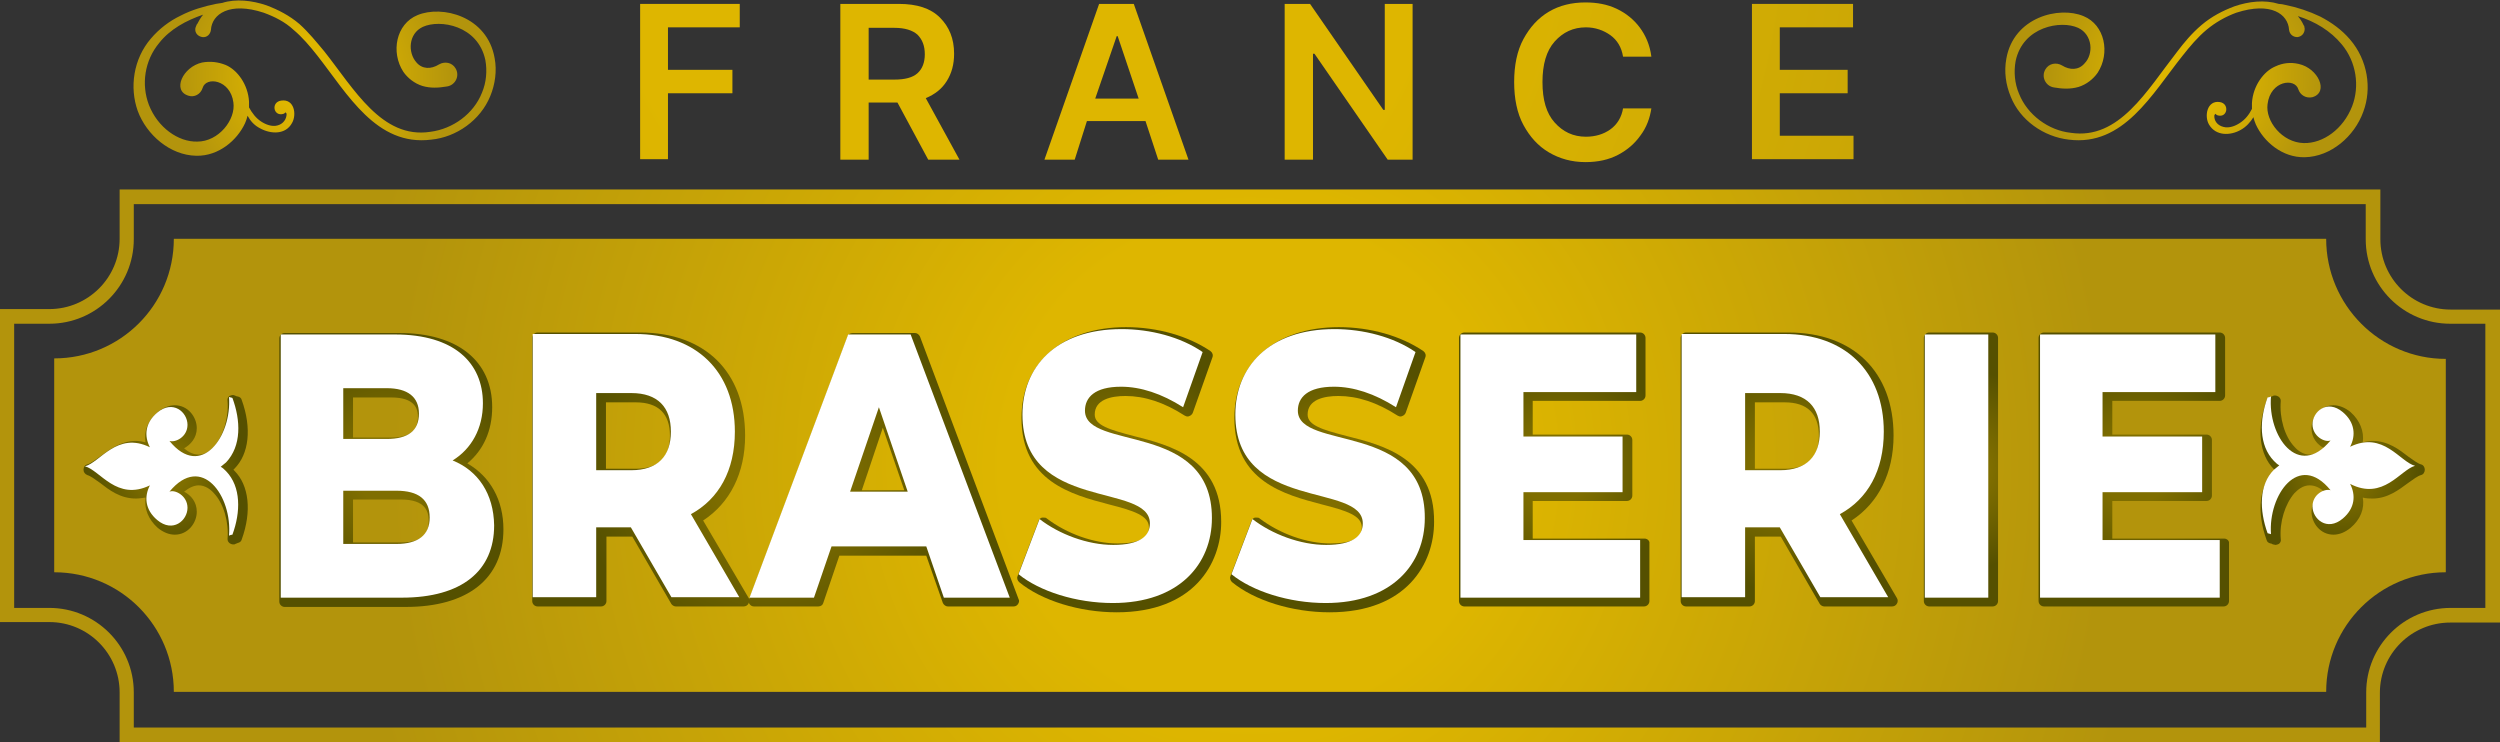 <?xml version="1.0" encoding="utf-8"?>
<!-- Generator: Adobe Illustrator 27.6.1, SVG Export Plug-In . SVG Version: 6.00 Build 0)  -->
<svg version="1.1" id="Calque_1" xmlns="http://www.w3.org/2000/svg" xmlns:xlink="http://www.w3.org/1999/xlink" x="0px" y="0px"
	 viewBox="0 0 512 152" style="enable-background:new 0 0 512 152;" xml:space="preserve">
<rect x="0" y="0" width="512" height="152" fill="#333333" stroke="none"/>
<style type="text/css">
	.st0{fill:url(#SVGID_1_);}
	.st1{fill:url(#SVGID_00000114059683172428490690000006059357708976558259_);}
	.st2{fill:url(#SVGID_00000074405365883327983030000008154601551436152724_);}
	.st3{fill:url(#SVGID_00000139279096858527546480000008662693192728189098_);}
	.st4{fill:url(#SVGID_00000098217990152415322190000013811679634214907781_);}
	.st5{fill:url(#SVGID_00000062171332778305711000000009255569443192151971_);}
	.st6{fill:url(#SVGID_00000097458012333983885410000014412762827214818714_);}
	.st7{fill:url(#SVGID_00000137118759295626279120000017204835873616334225_);}
	.st8{fill:url(#SVGID_00000052786577035252088800000012399950628810891439_);}
	.st9{fill:url(#SVGID_00000179642191107002481330000009579811525688646031_);}
	.st10{fill:url(#SVGID_00000035521597628474520730000014093388800016621442_);}
	.st11{fill:url(#SVGID_00000014631072647383011800000012363343098228187822_);}
	.st12{fill:url(#SVGID_00000122704524155499032310000014918762173925549973_);}
	.st13{fill:url(#SVGID_00000068656751155022008680000000460125295833851801_);}
	.st14{fill:url(#SVGID_00000156557367321674064910000013075064359479522236_);}
	.st15{fill:url(#SVGID_00000013905112865091483130000015244883440178302123_);}
	.st16{fill:url(#SVGID_00000071540226293067463710000001320237492051671716_);}
	.st17{fill:url(#SVGID_00000065783469606827868470000003294069167438646665_);}
	.st18{fill:url(#SVGID_00000030466753947515479440000018099751576023071620_);}
	.st19{fill:url(#SVGID_00000043424518999854177100000008548083161433879722_);}
	.st20{fill:#FFFFFF;}
</style>
<g>
	<g>
		<radialGradient id="SVGID_1_" cx="64.408" cy="15.946" r="28.558" gradientUnits="userSpaceOnUse">
			<stop  offset="0.286" style="stop-color:#DEB600"/>
			<stop  offset="1" style="stop-color:#B3940C"/>
		</radialGradient>
		<path class="st0" d="M40.2,31.9c4.6,0.1,8.4-3.2,10-6.7c0.2-0.5,0.4-1,0.5-1.5c0.6,1.1,1.4,2,2.6,2.6c2.2,1.2,5.2,1.3,6.5-1.1
			c1-1.7,0.5-5-2.2-4.6c-2.2,0.3-1.6,3.4,0.5,2.7c0.2-0.1,0.3-0.2,0.4-0.3c0.1,0.1,0.1,0.2,0.2,0.3c0,1.1-0.7,2.1-1.9,2.4
			c-1.1,0.3-2.4-0.2-3.3-0.8c-1.1-0.7-1.9-1.8-2.5-2.9c0-0.4,0-0.8,0-1.2c-0.2-3.5-2.4-6.5-4.8-7.5c-1.5-0.6-3.1-0.8-4.8-0.5
			c-4,0.9-6.2,5.8-2.8,6.8c1.2,0.4,2.5-0.3,2.9-1.6c0.7-2.4,5.7-1.7,6.3,3c0.5,3.5-3,8-7.4,8c-3.9,0.1-8.1-2.9-9.9-7.5
			c-1.6-4.2-0.9-9.1,2.1-12.7c2.2-2.8,5.5-4.6,9-5.8c-0.5,0.6-0.9,1.3-1.2,1.9l-0.1,0.1C40.1,5.5,40,5.7,40,5.9
			c-0.1,0.9,0.6,1.6,1.5,1.7c0.9,0.1,1.6-0.6,1.7-1.5c0.2-3.2,3.8-5.8,10.8-3.5c2.2,0.8,4.4,1.9,6.1,3.5c1.8,1.5,3.4,3.4,4.9,5.3
			c6.2,7.9,12.1,18.6,23.3,17.2c5.2-0.5,10.1-4,12.1-8.9c1-2.4,1.4-5.2,0.9-7.8C99.8,3.3,90.5,1,85.5,3.1c-4.4,1.8-5.5,7.6-2.9,11.6
			c0.9,1.3,2.3,2.4,3.9,2.9c1.7,0.5,3.3,0.4,5.1,0.1c1.7-0.3,2.6-2.2,1.7-3.7c-0.7-1.2-2.2-1.5-3.4-0.8c-1.6,1-3.4,1-4.6-0.4
			c-1.8-2-1.7-5.9,1.3-7.3c3.5-1.6,11.3-0.3,12.8,6.8c0.4,2.2,0.2,4.6-0.7,6.7c-1.7,4.3-5.9,7.4-10.6,8c-9.9,1.5-15.6-8.8-21.7-16.5
			c-1.6-1.9-3.2-3.9-5.1-5.6c-2-1.7-4.3-2.9-6.7-3.8c-2.9-1-6.3-1.4-9.1-0.5c0,0,0,0,0,0c-0.4,0.1-0.9,0.1-1.3,0.2
			c-2.4,0.5-4.9,1.2-7.2,2.4c-2.3,1.1-4.4,2.7-6.1,4.7c-3.6,4.2-4.4,10-2.7,14.8C30,27.6,34.8,31.8,40.2,31.9z"/>
		
			<radialGradient id="SVGID_00000053544427927920032160000015706235629042737282_" cx="447.591" cy="15.946" r="28.558" gradientUnits="userSpaceOnUse">
			<stop  offset="0.286" style="stop-color:#DEB600"/>
			<stop  offset="1" style="stop-color:#B3940C"/>
		</radialGradient>
		<path style="fill:url(#SVGID_00000053544427927920032160000015706235629042737282_);" d="M423.7,28.6c11.2,1.4,17-9.3,23.3-17.2
			c1.5-1.9,3.1-3.8,4.9-5.3c1.8-1.5,3.9-2.7,6.1-3.5c7.1-2.3,10.6,0.3,10.8,3.5c0.1,0.9,0.8,1.5,1.7,1.5c0.9-0.1,1.5-0.8,1.5-1.7
			c0-0.2-0.1-0.4-0.1-0.6l-0.1-0.1c-0.3-0.7-0.7-1.3-1.2-1.9c3.5,1.1,6.7,3,9,5.8c3,3.6,3.7,8.6,2.1,12.7c-1.8,4.6-5.9,7.6-9.9,7.5
			c-4.4-0.1-7.9-4.5-7.4-8c0.6-4.8,5.6-5.4,6.3-3c0.4,1.2,1.6,1.9,2.9,1.6c3.4-1,1.2-5.9-2.8-6.8c-1.7-0.4-3.3-0.2-4.8,0.5
			c-2.4,1-4.6,4-4.8,7.5c0,0.4,0,0.8,0,1.2c-0.6,1.2-1.4,2.2-2.5,2.9c-0.9,0.6-2.2,1.1-3.3,0.8c-1.3-0.3-2-1.3-1.9-2.4
			c0.1-0.1,0.1-0.2,0.2-0.3c0.1,0.1,0.2,0.2,0.4,0.3c2.1,0.7,2.6-2.4,0.5-2.7c-2.6-0.4-3.2,2.9-2.2,4.6c1.4,2.4,4.4,2.3,6.5,1.1
			c1.1-0.6,2-1.6,2.6-2.6c0.1,0.5,0.3,1,0.5,1.5c1.6,3.5,5.4,6.8,10,6.7c5.4-0.1,10.2-4.3,12-9.3c1.8-4.8,0.9-10.6-2.7-14.8
			c-1.7-2-3.8-3.5-6.1-4.7c-2.3-1.1-4.7-1.9-7.2-2.4c-0.4-0.1-0.9-0.2-1.3-0.2c0,0,0,0,0,0c-2.9-0.9-6.2-0.5-9.1,0.5
			c-2.4,0.9-4.7,2.1-6.7,3.8c-2,1.7-3.6,3.6-5.1,5.6c-6.1,7.8-11.8,18-21.7,16.5c-4.6-0.5-8.9-3.7-10.6-8c-0.9-2.1-1.1-4.5-0.7-6.7
			c1.5-7.1,9.3-8.4,12.8-6.8c3,1.4,3.2,5.4,1.3,7.3c-1.2,1.4-3,1.4-4.6,0.4c-1.2-0.7-2.7-0.4-3.4,0.8c-0.9,1.5,0,3.4,1.7,3.7
			c1.7,0.3,3.4,0.4,5.1-0.1c1.6-0.5,3-1.6,3.9-2.9c2.6-4,1.5-9.8-2.9-11.6c-5-2.1-14.3,0.2-15.8,8.7c-0.5,2.7-0.1,5.4,0.9,7.8
			C413.7,24.6,418.5,28,423.7,28.6z"/>
		
			<radialGradient id="SVGID_00000091724866215610055210000009733563665432401800_" cx="256" cy="95.404" r="185.386" gradientUnits="userSpaceOnUse">
			<stop  offset="0.286" style="stop-color:#DEB600"/>
			<stop  offset="1" style="stop-color:#B3940C"/>
		</radialGradient>
		<path style="fill:url(#SVGID_00000091724866215610055210000009733563665432401800_);" d="M501.9,63.4c-8,0-14.4-6.5-14.4-14.4
			V38.8H24.5v10.1c0,8-6.5,14.4-14.4,14.4H0v64.1h10.1c8,0,14.4,6.5,14.4,14.4V152h462.9v-10.1c0-8,6.5-14.4,14.4-14.4H512V63.4
			H501.9z M509.1,124.5h-7.2c-9.6,0-17.3,7.8-17.3,17.3v7.2H27.4v-7.2c0-9.6-7.8-17.3-17.3-17.3H2.9V66.3h7.2
			c9.6,0,17.3-7.8,17.3-17.3v-7.2h457.1v7.2c0,9.6,7.8,17.3,17.3,17.3h7.2V124.5z"/>
		
			<radialGradient id="SVGID_00000020358130108972001030000009497326880249750927_" cx="256" cy="95.404" r="176.282" gradientUnits="userSpaceOnUse">
			<stop  offset="0.286" style="stop-color:#DEB600"/>
			<stop  offset="1" style="stop-color:#B3940C"/>
		</radialGradient>
		<path style="fill:url(#SVGID_00000020358130108972001030000009497326880249750927_);" d="M476.4,48.9H35.6
			c0,13.6-11,24.5-24.5,24.5v43.8c13.6,0,24.5,11,24.5,24.5h440.8c0-13.6,11-24.5,24.5-24.5V73.5C487.4,73.5,476.4,62.5,476.4,48.9z
			"/>
	</g>
	<g>
		
			<radialGradient id="SVGID_00000153704327622587875580000002159122276613278122_" cx="80.157" cy="96.21" r="25.622" gradientUnits="userSpaceOnUse">
			<stop  offset="0.286" style="stop-color:#7F6E00"/>
			<stop  offset="1" style="stop-color:#555000"/>
		</radialGradient>
		<path style="fill:url(#SVGID_00000153704327622587875580000002159122276613278122_);" d="M95.7,94.9c3.3-2.7,5.1-6.7,5.1-11.5
			c0-9.5-7.1-15.2-19-15.2H58.3c-0.6,0-1.1,0.5-1.1,1.1v53.9c0,0.6,0.5,1.1,1.1,1.1h24.8c12.7,0,20-5.8,20-15.9
			C103.1,102.4,100.4,97.6,95.7,94.9z M80.1,89.6h-7.8v-8.2h7.8c4.9,0,5.5,2.3,5.5,4.1C85.5,87.2,85,89.6,80.1,89.6z M72.3,102.3
			h9.8c5.1,0,5.7,2.5,5.7,4.4s-0.6,4.4-5.7,4.4h-9.8V102.3z"/>
		
			<radialGradient id="SVGID_00000139288257620245025780000001553179431631840676_" cx="158.834" cy="96.21" r="40.487" gradientUnits="userSpaceOnUse">
			<stop  offset="0.286" style="stop-color:#7F6E00"/>
			<stop  offset="1" style="stop-color:#555000"/>
		</radialGradient>
		<path style="fill:url(#SVGID_00000139288257620245025780000001553179431631840676_);" d="M188.4,68.9c-0.2-0.4-0.6-0.7-1-0.7
			h-12.8c-0.5,0-0.9,0.3-1,0.7l-20.2,53.9c0,0,0,0,0,0c0-0.1,0-0.1,0-0.2l-9.4-16c5.5-3.6,8.6-9.7,8.6-17.4c0-13-8.2-21.1-21.5-21.1
			h-21c-0.6,0-1.1,0.5-1.1,1.1v53.9c0,0.6,0.5,1.1,1.1,1.1h13c0.6,0,1.1-0.5,1.1-1.1v-13.2h5.3l8,13.8c0.2,0.3,0.6,0.5,0.9,0.5h13.9
			c0.4,0,0.8-0.2,1-0.6c0-0.1,0-0.1,0.1-0.2c0,0.1,0,0.2,0.1,0.3c0.2,0.3,0.5,0.5,0.9,0.5h13.2c0.5,0,0.9-0.3,1-0.7l3.3-9.7h17.8
			l3.4,9.7c0.2,0.4,0.6,0.7,1,0.7h13.5c0.4,0,0.7-0.2,0.9-0.5c0.2-0.3,0.3-0.7,0.1-1L188.4,68.9z M130.2,96h-6.1V82.4h6.1
			c4.6,0,7,2.3,7,6.8C137.2,93.7,134.8,96,130.2,96z M180.8,87.6l4.4,12.8h-8.7L180.8,87.6z"/>
		
			<radialGradient id="SVGID_00000052090095960951847130000010850758324580088503_" cx="229.222" cy="96.21" r="25.368" gradientUnits="userSpaceOnUse">
			<stop  offset="0.286" style="stop-color:#7F6E00"/>
			<stop  offset="1" style="stop-color:#555000"/>
		</radialGradient>
		<path style="fill:url(#SVGID_00000052090095960951847130000010850758324580088503_);" d="M232.2,89.3c-5-1.3-8-2.2-8-4.4
			c0-3.1,3.4-3.8,6.3-3.8c3.9,0,7.9,1.3,12.1,4c0.2,0.1,0.4,0.2,0.6,0.2c0.1,0,0.2,0,0.4-0.1c0.3-0.1,0.6-0.4,0.7-0.7l4-11.3
			c0.2-0.5,0-1-0.4-1.3c-4.6-3.1-10.8-4.9-17.3-4.9c-13,0-21.4,7.3-21.4,18.6c0,13,10.3,15.7,17.9,17.7c5.1,1.3,8.2,2.3,8.2,4.7
			c0,2.2-2.1,3.3-6.4,3.3c-4.9,0-10.4-2-14.5-5.1c-0.2-0.2-0.4-0.2-0.7-0.2c-0.1,0-0.2,0-0.3,0c-0.3,0.1-0.6,0.3-0.7,0.7l-4.3,11.3
			c-0.2,0.4,0,0.9,0.3,1.2c4.6,3.8,12.4,6.2,20,6.2c15.8,0,21.4-10,21.4-18.5C250.1,93.9,239.7,91.2,232.2,89.3z"/>
		
			<radialGradient id="SVGID_00000053529841772677179660000014234641807566212022_" cx="272.916" cy="96.21" r="25.368" gradientUnits="userSpaceOnUse">
			<stop  offset="0.286" style="stop-color:#7F6E00"/>
			<stop  offset="1" style="stop-color:#555000"/>
		</radialGradient>
		<path style="fill:url(#SVGID_00000053529841772677179660000014234641807566212022_);" d="M275.8,89.3c-5-1.3-8-2.2-8-4.4
			c0-3.1,3.4-3.8,6.3-3.8c3.9,0,7.9,1.3,12.1,4c0.2,0.1,0.4,0.2,0.6,0.2c0.1,0,0.2,0,0.4-0.1c0.3-0.1,0.6-0.4,0.7-0.7l4-11.3
			c0.2-0.5,0-1-0.4-1.3c-4.6-3.1-10.8-4.9-17.3-4.9c-13,0-21.4,7.3-21.4,18.6c0,13,10.3,15.7,17.9,17.7c5.1,1.3,8.2,2.3,8.2,4.7
			c0,2.2-2.1,3.3-6.4,3.3c-4.9,0-10.4-2-14.5-5.1c-0.2-0.2-0.4-0.2-0.7-0.2c-0.1,0-0.2,0-0.3,0c-0.3,0.1-0.6,0.3-0.7,0.7l-4.3,11.3
			c-0.2,0.4,0,0.9,0.3,1.2c4.6,3.8,12.4,6.2,20,6.2c15.8,0,21.4-10,21.4-18.5C293.8,93.9,283.4,91.2,275.8,89.3z"/>
		
			<radialGradient id="SVGID_00000074433343837753598940000008775318387318717620_" cx="318.414" cy="96.21" r="24.17" gradientUnits="userSpaceOnUse">
			<stop  offset="0.286" style="stop-color:#7F6E00"/>
			<stop  offset="1" style="stop-color:#555000"/>
		</radialGradient>
		<path style="fill:url(#SVGID_00000074433343837753598940000008775318387318717620_);" d="M336.8,110.3h-22.9v-7.7h19.3
			c0.6,0,1.1-0.5,1.1-1.1V90.1c0-0.6-0.5-1.1-1.1-1.1h-19.3v-6.9h22c0.6,0,1.1-0.5,1.1-1.1V69.2c0-0.6-0.5-1.1-1.1-1.1h-36
			c-0.6,0-1.1,0.5-1.1,1.1v53.9c0,0.6,0.5,1.1,1.1,1.1h36.8c0.6,0,1.1-0.5,1.1-1.1v-11.8C337.9,110.8,337.4,110.3,336.8,110.3z"/>
		
			<radialGradient id="SVGID_00000104670641369216009130000004102441804268149948_" cx="366.466" cy="96.21" r="25.317" gradientUnits="userSpaceOnUse">
			<stop  offset="0.286" style="stop-color:#7F6E00"/>
			<stop  offset="1" style="stop-color:#555000"/>
		</radialGradient>
		<path style="fill:url(#SVGID_00000104670641369216009130000004102441804268149948_);" d="M379.2,106.6c5.5-3.6,8.6-9.7,8.6-17.4
			c0-13-8.2-21.1-21.5-21.1h-21c-0.6,0-1.1,0.5-1.1,1.1v53.9c0,0.6,0.5,1.1,1.1,1.1h13c0.6,0,1.1-0.5,1.1-1.1v-13.2h5.3l8,13.8
			c0.2,0.3,0.6,0.5,0.9,0.5h13.9c0.4,0,0.8-0.2,1-0.6c0.2-0.3,0.2-0.8,0-1.1L379.2,106.6z M365.5,96h-6.1V82.4h6.1
			c4.6,0,7,2.3,7,6.8C372.5,93.7,370.1,96,365.5,96z"/>
		
			<radialGradient id="SVGID_00000019669669813739607650000018166269763352789179_" cx="401.606" cy="96.21" r="20.559" gradientUnits="userSpaceOnUse">
			<stop  offset="0.286" style="stop-color:#7F6E00"/>
			<stop  offset="1" style="stop-color:#555000"/>
		</radialGradient>
		<path style="fill:url(#SVGID_00000019669669813739607650000018166269763352789179_);" d="M408.1,68.1h-13c-0.6,0-1.1,0.5-1.1,1.1
			v53.9c0,0.6,0.5,1.1,1.1,1.1h13c0.6,0,1.1-0.5,1.1-1.1V69.2C409.2,68.6,408.7,68.1,408.1,68.1z"/>
		
			<radialGradient id="SVGID_00000003094845634867919570000011870628086630005161_" cx="437.049" cy="96.21" r="24.17" gradientUnits="userSpaceOnUse">
			<stop  offset="0.286" style="stop-color:#7F6E00"/>
			<stop  offset="1" style="stop-color:#555000"/>
		</radialGradient>
		<path style="fill:url(#SVGID_00000003094845634867919570000011870628086630005161_);" d="M455.5,110.3h-22.9v-7.7h19.3
			c0.6,0,1.1-0.5,1.1-1.1V90.1c0-0.6-0.5-1.1-1.1-1.1h-19.3v-6.9h22c0.6,0,1.1-0.5,1.1-1.1V69.2c0-0.6-0.5-1.1-1.1-1.1h-36
			c-0.6,0-1.1,0.5-1.1,1.1v53.9c0,0.6,0.5,1.1,1.1,1.1h36.8c0.6,0,1.1-0.5,1.1-1.1v-11.8C456.6,110.8,456.1,110.3,455.5,110.3z"/>
		
			<radialGradient id="SVGID_00000178199555374027807810000007854466561449501058_" cx="479.804" cy="96.178" r="16.035" gradientUnits="userSpaceOnUse">
			<stop  offset="0.286" style="stop-color:#7F6E00"/>
			<stop  offset="1" style="stop-color:#555000"/>
		</radialGradient>
		<path style="fill:url(#SVGID_00000178199555374027807810000007854466561449501058_);" d="M495.8,95.1c-0.7-0.2-1.6-0.9-2.6-1.6
			c-1.8-1.4-4.1-3.2-7.3-3.2c-0.7,0-1.3,0.1-2,0.3c0.3-2.3-0.6-4.5-2.5-6.2c-1.1-0.9-2.3-1.4-3.5-1.4c-2.7,0-4.5,2.4-4.5,4.7
			c0,2,1.2,3.4,2.6,4.1c-1,0.8-2,1.3-3,1.3c-1.3,0-2.4-0.8-3.1-1.6c-2-2.1-3.1-5.9-2.8-9.4c0-0.4-0.2-0.7-0.5-0.9
			c-0.2-0.1-0.4-0.2-0.7-0.2c-0.1,0-0.3,0-0.4,0.1c-0.2,0.1-0.3,0.1-0.5,0.2c-0.4,0.1-0.7,0.3-0.8,0.7c-2.1,5.8-1.5,11.1,1.5,14.1
			c0.1,0.1,0.1,0.1,0.2,0.2c-0.1,0.1-0.1,0.1-0.2,0.2c-3,3-3.6,8.3-1.5,14.1c0.1,0.4,0.4,0.6,0.8,0.7c0.2,0,0.3,0.1,0.5,0.2
			c0,0,0.1,0,0.1,0c0.1,0,0.3,0.1,0.4,0.1c0.2,0,0.5-0.1,0.7-0.2c0.3-0.2,0.5-0.6,0.4-1c-0.3-3.5,0.9-7.2,2.8-9.4
			c0.7-0.7,1.7-1.6,3.1-1.6c1,0,2,0.4,3,1.3c-1.3,0.7-2.6,2.1-2.6,4.1c0,2.3,1.8,4.7,4.5,4.7c1.2,0,2.4-0.5,3.5-1.4
			c2-1.7,2.9-3.9,2.5-6.2c0.7,0.2,1.4,0.2,2,0.2c3.1,0,5.4-1.8,7.3-3.2c1-0.7,1.9-1.4,2.6-1.6c0.5-0.1,0.8-0.6,0.8-1.1
			S496.3,95.2,495.8,95.1z"/>
		
			<radialGradient id="SVGID_00000080925458306992671110000010101013526914090935_" cx="33.949" cy="96.161" r="16.034" gradientUnits="userSpaceOnUse">
			<stop  offset="0.286" style="stop-color:#7F6E00"/>
			<stop  offset="1" style="stop-color:#555000"/>
		</radialGradient>
		<path style="fill:url(#SVGID_00000080925458306992671110000010101013526914090935_);" d="M49.5,81.9c-0.1-0.4-0.4-0.6-0.8-0.7
			c-0.2,0-0.4-0.1-0.6-0.2c-0.1,0-0.2-0.1-0.4-0.1c-0.2,0-0.5,0.1-0.7,0.2c-0.3,0.2-0.5,0.6-0.4,1c0.3,3.5-0.9,7.2-2.8,9.4
			c-0.7,0.7-1.7,1.6-3.1,1.6c-1,0-2-0.4-3-1.3c1.3-0.7,2.6-2.1,2.6-4.1c0-2.3-1.8-4.7-4.5-4.7c-1.2,0-2.4,0.5-3.5,1.4
			c-2,1.7-2.9,3.9-2.5,6.2c-0.7-0.2-1.4-0.3-2-0.3c-3.1,0-5.4,1.8-7.3,3.2c-1,0.7-1.9,1.4-2.6,1.6c-0.5,0.1-0.8,0.6-0.8,1.1
			s0.3,0.9,0.8,1.1c0.7,0.2,1.6,0.9,2.6,1.6c1.8,1.4,4.1,3.2,7.3,3.2c0.7,0,1.3-0.1,2-0.2c-0.3,2.3,0.6,4.5,2.5,6.2
			c1.1,0.9,2.3,1.4,3.5,1.4c2.7,0,4.5-2.4,4.5-4.7c0-2-1.2-3.4-2.6-4.1c1-0.8,2-1.3,3-1.3c1.3,0,2.4,0.8,3.1,1.6
			c2,2.1,3.1,5.9,2.8,9.4c0,0.4,0.2,0.7,0.5,0.9c0.2,0.1,0.4,0.2,0.7,0.2c0.1,0,0.3,0,0.4-0.1c0.2-0.1,0.3-0.1,0.5-0.2
			c0.4-0.1,0.7-0.3,0.8-0.7c2.1-5.8,1.5-11.1-1.5-14.1c-0.1-0.1-0.1-0.1-0.2-0.2c0.1-0.1,0.1-0.1,0.2-0.2C51,93,51.6,87.7,49.5,81.9
			z"/>
	</g>
	<g>
		<g>
			
				<radialGradient id="SVGID_00000074443724169259006250000012340492334308069262_" cx="209.275" cy="-21.37" r="296.738" gradientUnits="userSpaceOnUse">
				<stop  offset="0.286" style="stop-color:#DEB600"/>
				<stop  offset="1" style="stop-color:#B3940C"/>
			</radialGradient>
			<path style="fill:url(#SVGID_00000074443724169259006250000012340492334308069262_);" d="M131.1,32.7V0.8h20.4v4.8h-14.7v8.7
				h13.2v4.8h-13.2v13.5H131.1z"/>
			
				<radialGradient id="SVGID_00000049216825575884374420000009391929710040624011_" cx="209.275" cy="-21.37" r="296.738" gradientUnits="userSpaceOnUse">
				<stop  offset="0.286" style="stop-color:#DEB600"/>
				<stop  offset="1" style="stop-color:#B3940C"/>
			</radialGradient>
			<path style="fill:url(#SVGID_00000049216825575884374420000009391929710040624011_);" d="M172.1,32.7V0.8h12
				c3.7,0,6.5,0.9,8.4,2.8c1.9,1.9,2.9,4.3,2.9,7.4c0,2.2-0.5,4-1.5,5.6c-1,1.6-2.4,2.7-4.3,3.5l6.9,12.6h-6.4l-6.3-11.7h-5.9v11.7
				H172.1z M177.9,16.3h5.3c2.1,0,3.7-0.4,4.7-1.3c1-0.9,1.5-2.2,1.5-3.9c0-1.7-0.5-3-1.5-4c-1-0.9-2.6-1.4-4.7-1.4h-5.3V16.3z"/>
			
				<radialGradient id="SVGID_00000019662854141192043240000004970411875292341163_" cx="209.275" cy="-21.37" r="296.738" gradientUnits="userSpaceOnUse">
				<stop  offset="0.286" style="stop-color:#DEB600"/>
				<stop  offset="1" style="stop-color:#B3940C"/>
			</radialGradient>
			<path style="fill:url(#SVGID_00000019662854141192043240000004970411875292341163_);" d="M220.1,32.7h-6.2l11.2-31.9h7.1
				l11.2,31.9h-6.2l-2.6-7.9h-12L220.1,32.7z M224.3,20.2h8.9l-4.3-12.8h-0.2L224.3,20.2z"/>
			
				<radialGradient id="SVGID_00000121999844257131342830000017792463510956744356_" cx="209.275" cy="-21.37" r="296.738" gradientUnits="userSpaceOnUse">
				<stop  offset="0.286" style="stop-color:#DEB600"/>
				<stop  offset="1" style="stop-color:#B3940C"/>
			</radialGradient>
			<path style="fill:url(#SVGID_00000121999844257131342830000017792463510956744356_);" d="M289.3,0.8v31.9h-5.1l-15-21.7h-0.3
				v21.7h-5.8V0.8h5.2l15,21.7h0.3V0.8H289.3z"/>
			
				<radialGradient id="SVGID_00000140006205747109402400000013060246829763358347_" cx="209.275" cy="-21.37" r="296.738" gradientUnits="userSpaceOnUse">
				<stop  offset="0.286" style="stop-color:#DEB600"/>
				<stop  offset="1" style="stop-color:#B3940C"/>
			</radialGradient>
			<path style="fill:url(#SVGID_00000140006205747109402400000013060246829763358347_);" d="M338.2,11.6h-5.8
				c-0.3-1.9-1.2-3.4-2.6-4.4c-1.4-1-3.1-1.6-5-1.6c-2.6,0-4.7,1-6.4,2.9s-2.5,4.7-2.5,8.3c0,3.7,0.8,6.4,2.5,8.3
				c1.7,1.9,3.8,2.9,6.4,2.9c1.9,0,3.6-0.5,5-1.5c1.4-1,2.3-2.5,2.6-4.3l5.8,0c-0.3,2-1,3.9-2.2,5.5c-1.2,1.7-2.7,3-4.6,4
				c-1.9,1-4.1,1.5-6.7,1.5c-2.8,0-5.3-0.7-7.5-2c-2.2-1.3-3.9-3.2-5.2-5.6c-1.3-2.4-1.9-5.4-1.9-8.8c0-3.4,0.6-6.4,1.9-8.8
				c1.3-2.4,3-4.3,5.2-5.6c2.2-1.3,4.7-1.9,7.5-1.9c2.4,0,4.5,0.4,6.4,1.3c1.9,0.9,3.5,2.2,4.7,3.8S337.9,9.2,338.2,11.6z"/>
			
				<radialGradient id="SVGID_00000144307694459189659320000005563359385991654302_" cx="209.275" cy="-21.37" r="296.738" gradientUnits="userSpaceOnUse">
				<stop  offset="0.286" style="stop-color:#DEB600"/>
				<stop  offset="1" style="stop-color:#B3940C"/>
			</radialGradient>
			<path style="fill:url(#SVGID_00000144307694459189659320000005563359385991654302_);" d="M358.8,32.7V0.8h20.7v4.8h-15v8.7h13.9
				v4.8h-13.9v8.7h15.1v4.8H358.8z"/>
		</g>
	</g>
	<g>
		<path class="st20" d="M92.7,94.3c3.9-2.4,6.2-6.6,6.2-11.7c0-8.3-5.9-14.1-18-14.1H57.5v53.9h24.8c12.3,0,18.9-5.5,18.9-14.8
			C101.1,101.1,97.9,96.4,92.7,94.3z M70.3,79.5h8.9c4.3,0,6.6,1.8,6.6,5.2c0,3.5-2.2,5.2-6.6,5.2h-8.9V79.5z M81.2,111.4H70.3
			v-10.9h10.9c4.5,0,6.8,1.8,6.8,5.5C88,109.6,85.6,111.4,81.2,111.4z"/>
		<path class="st20" d="M150.5,88.4c0-12.3-7.9-20-20.4-20h-21v53.9h13v-14.3h7.1l8.3,14.3h13.9l-9.9-17
			C147.2,102.2,150.5,96.4,150.5,88.4z M129.3,96.3h-7.2V80.5h7.2c5.4,0,8.1,2.9,8.1,7.9C137.4,93.4,134.7,96.3,129.3,96.3z"/>
		<path class="st20" d="M173.7,68.5l-20.2,53.9h13.2l3.6-10.5h19.4l3.6,10.5h13.5l-20.3-53.9H173.7z M174.1,100.7l5.9-17.3l5.9,17.3
			H174.1z"/>
		<path class="st20" d="M222.2,84.1c0-2.7,2-4.9,7.4-4.9c4,0,8.3,1.4,12.7,4.2l4-11.3c-4.5-3.1-10.7-4.7-16.6-4.7
			c-13.6,0-20.3,7.9-20.3,17.5c0,20,26.1,13.8,26.1,22.3c0,2.6-2.1,4.4-7.5,4.4c-5.3,0-11.1-2.2-15.1-5.3l-4.3,11.3
			c4.3,3.5,11.8,5.9,19.3,5.9c13.6,0,20.3-8,20.3-17.4C248.2,86.2,222.2,92.4,222.2,84.1z"/>
		<path class="st20" d="M265.8,84.1c0-2.7,2-4.9,7.4-4.9c4,0,8.3,1.4,12.7,4.2l4-11.3c-4.5-3.1-10.7-4.7-16.6-4.7
			c-13.6,0-20.3,7.9-20.3,17.5c0,20,26.1,13.8,26.1,22.3c0,2.6-2.1,4.4-7.5,4.4c-5.3,0-11.1-2.2-15.1-5.3l-4.3,11.3
			c4.3,3.5,11.8,5.9,19.3,5.9c13.6,0,20.3-8,20.3-17.4C291.9,86.2,265.8,92.4,265.8,84.1z"/>
		<polygon class="st20" points="312,100.8 332.3,100.8 332.3,89.4 312,89.4 312,80.3 335.1,80.3 335.1,68.5 299.1,68.5 299.1,122.4 
			335.9,122.4 335.9,110.6 312,110.6 		"/>
		<path class="st20" d="M385.8,88.4c0-12.3-7.9-20-20.4-20h-21v53.9h13v-14.3h7.1l8.3,14.3h13.9l-9.9-17
			C382.5,102.2,385.8,96.4,385.8,88.4z M364.6,96.3h-7.2V80.5h7.2c5.4,0,8.1,2.9,8.1,7.9C372.7,93.4,370,96.3,364.6,96.3z"/>
		<rect x="394.2" y="68.5" class="st20" width="13" height="53.9"/>
		<polygon class="st20" points="430.6,100.8 451,100.8 451,89.4 430.6,89.4 430.6,80.3 453.7,80.3 453.7,68.5 417.8,68.5 
			417.8,122.4 454.6,122.4 454.6,110.6 430.6,110.6 		"/>
		<path class="st20" d="M494.6,95.4c-3.1-0.8-6.5-7.2-13.3-3.9c1.2-2.3,1-5-1.5-7.1c-3.2-2.7-6.2-0.1-6.2,2.5c0,2.5,2.6,3.8,3.7,3.3
			c-6.6,8-12.9-0.9-12.2-9c-0.2,0.1-0.5,0.2-0.7,0.2c-1.7,4.6-1.8,9.8,1.3,13c0.4,0.4,0.7,0.7,1.1,0.9c-0.4,0.3-0.7,0.6-1.1,0.9
			c-3.1,3.1-3,8.3-1.3,13c0.2,0.1,0.5,0.1,0.7,0.2c-0.6-8,5.7-17,12.2-9c-1.2-0.4-3.7,0.8-3.7,3.3c0,2.6,3,5.2,6.2,2.5
			c2.5-2.1,2.7-4.8,1.5-7.1C488.1,102.6,491.6,96.2,494.6,95.4z"/>
		<path class="st20" d="M47.6,81.5c-0.2-0.1-0.5-0.1-0.7-0.2c0.6,8-5.7,17-12.2,9c1.2,0.4,3.7-0.8,3.7-3.3c0-2.6-3-5.2-6.2-2.5
			c-2.5,2.1-2.7,4.8-1.5,7.1c-6.7-3.3-10.2,3.1-13.3,3.9c3.1,0.8,6.5,7.2,13.3,3.9c-1.2,2.3-1,5,1.5,7.1c3.2,2.7,6.2,0.1,6.2-2.5
			c0-2.5-2.6-3.8-3.7-3.3c6.6-8,12.9,0.9,12.2,9c0.2-0.1,0.5-0.2,0.7-0.2c1.7-4.6,1.8-9.8-1.3-13c-0.4-0.4-0.7-0.7-1.1-0.9
			c0.4-0.3,0.7-0.6,1.1-0.9C49.5,91.3,49.3,86.1,47.6,81.5z"/>
	</g>
</g>
</svg>
